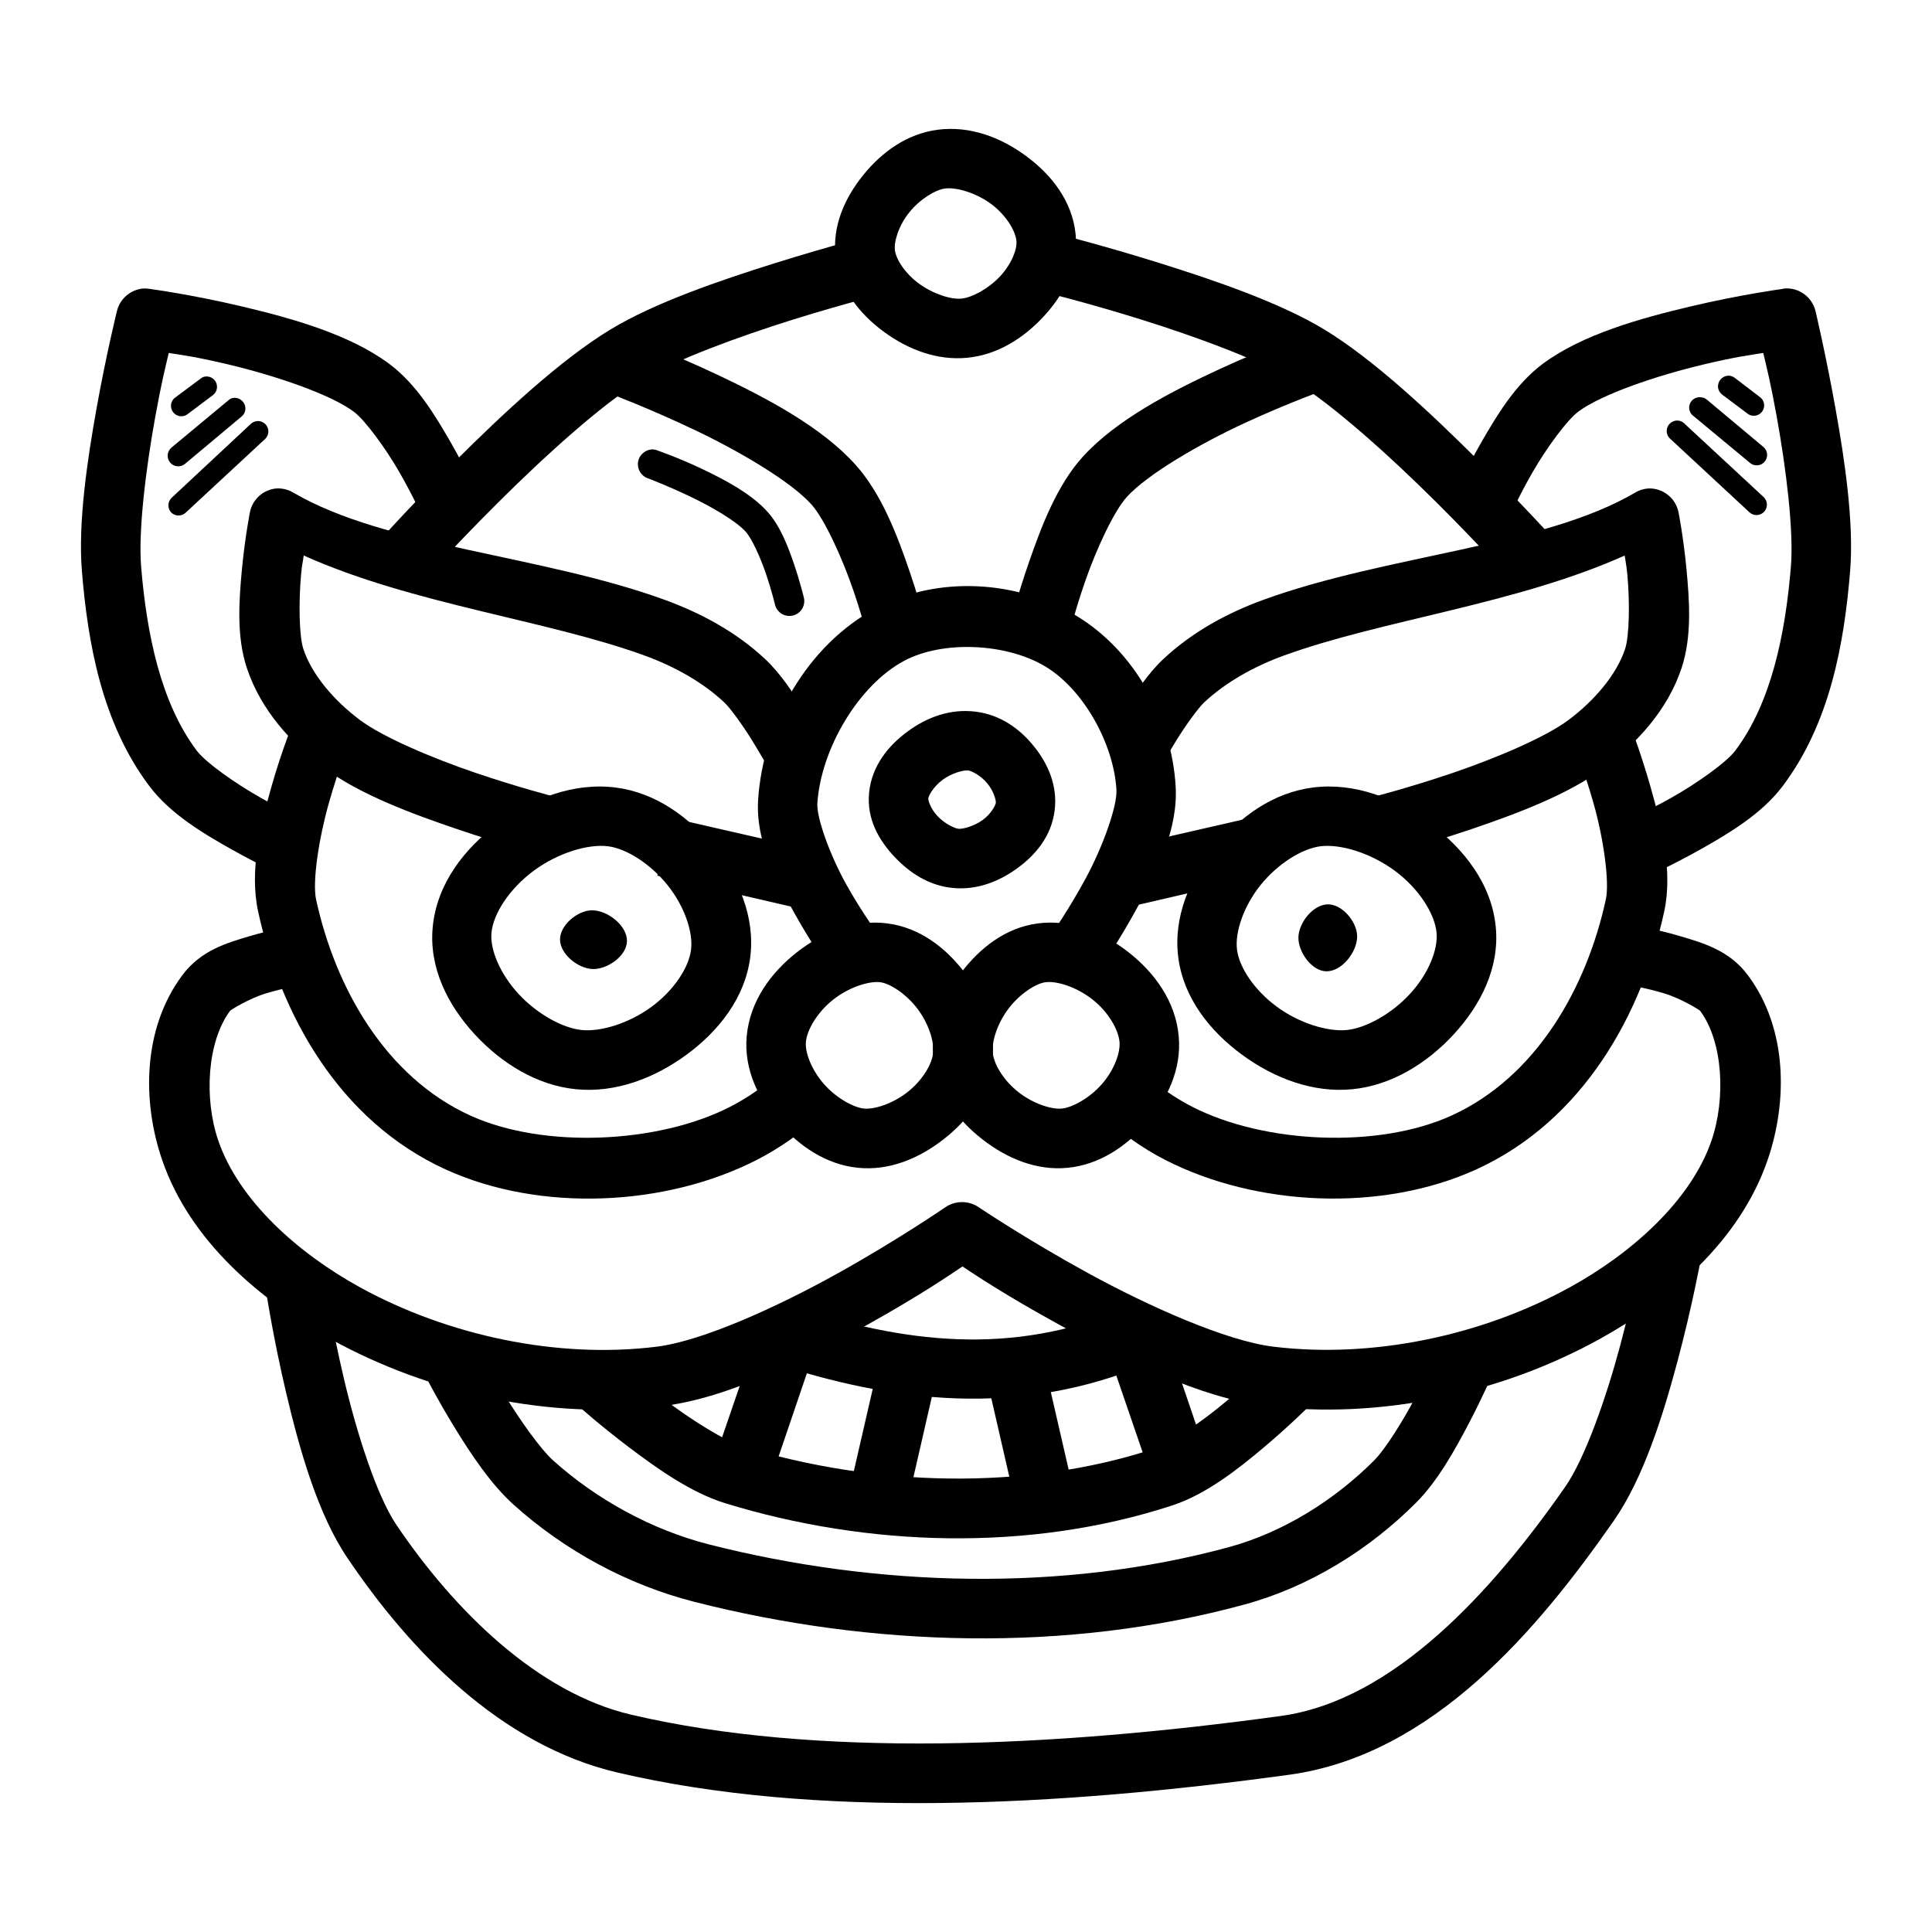 <?xml version="1.0" encoding="UTF-8"?>
<!-- Uploaded to: SVG Repo, www.svgrepo.com, Generator: SVG Repo Mixer Tools -->
<svg fill="#000000" width="800px" height="800px" version="1.1" viewBox="144 144 512 512" xmlns="http://www.w3.org/2000/svg">
 <g>
  <path d="m376.18 206.04s-12.027 3.07-26.73 7.672c-14.703 4.602-31.914 10.496-43.582 17.551-13.285 8.027-28.672 22.434-41.258 34.984-12.586 12.547-22.082 23.246-22.082 23.246l11.738 10.461s9.266-10.352 21.5-22.547c12.234-12.199 27.641-26.254 38.238-32.656 8.984-5.434 25.867-11.586 40.098-16.039 14.227-4.449 25.918-7.32 25.918-7.32z"/>
  <path d="m311.09 233.58-5.344 14.762s10.211 3.844 22.199 9.531c11.984 5.684 25.691 13.75 31.148 19.875 3.41 3.832 8.145 14.133 11.156 23.012 3.016 8.879 4.766 16.387 4.766 16.387l15.34-3.719s-1.957-8.141-5.231-17.781c-3.273-9.641-7.438-20.66-14.293-28.359-8.902-9.992-23.43-17.68-36.145-23.711s-23.594-9.996-23.594-9.996z"/>
  <path d="m376.18 305.17c-18.324 9.793-29.93 30.555-31.262 50.672-0.73 11.066 4.731 21.406 9.645 30.219 4.914 8.809 9.879 15.691 9.879 15.691l12.785-9.414s-4.574-6.109-8.949-13.945c-4.375-7.84-7.918-17.754-7.672-21.5 0.953-14.371 10.848-31.273 23.012-37.773 10.27-5.488 27.141-4.676 37.422 1.512 10.07 6.059 18.105 20.418 18.828 32.656 0.238 4.344-3.578 15.051-8.137 23.477-4.559 8.426-9.18 14.992-9.18 14.992l12.785 9.18s5.16-7.359 10.227-16.734c5.07-9.375 10.672-20.426 9.996-31.844-1.047-17.742-10.719-35.785-26.383-45.211-15.574-9.371-36.656-10.711-52.996-1.977z"/>
  <path d="m307.14 352.7c-11.059-1.398-22.172 2.879-31.148 9.531-8.977 6.652-16.219 16.023-17.316 27.43-1.047 10.844 4.059 20.785 11.156 28.473 7.102 7.688 16.488 13.512 26.848 14.527 10.469 1.023 20.801-2.941 29.289-9.18 8.488-6.242 15.477-15.035 16.852-25.801 1.355-10.656-3.082-20.902-9.645-29.055-6.566-8.152-15.535-14.598-26.035-15.922zm-1.977 15.574c4.812 0.605 11.156 4.602 15.691 10.227 4.535 5.629 6.871 12.547 6.277 17.199-0.605 4.762-4.551 10.762-10.461 15.109-5.91 4.344-13.367 6.66-18.48 6.16-5.004-0.477-11.824-4.215-16.734-9.531-4.91-5.312-7.641-11.75-7.207-16.27 0.477-5.082 4.809-11.68 11.156-16.387 6.352-4.707 14.387-7.188 19.758-6.508z"/>
  <path d="m321.79 360.72-3.602 15.34 38.703 8.949 3.488-15.457z"/>
  <path d="m217.3 273.44c-3.531 0.293-6.434 2.91-7.086 6.394 0 0-1.32 6.762-2.094 14.992-0.77 8.23-1.492 17.738 1.281 26.148 3.731 11.305 11.902 20.094 20.453 26.5 9.449 7.078 23.387 12.215 35.332 16.27 11.945 4.051 21.848 6.625 21.848 6.625l3.949-15.227s-9.469-2.43-20.805-6.277c-11.332-3.844-24.637-9.445-30.797-14.062-6.785-5.082-12.719-11.938-14.992-18.828-1.105-3.352-1.273-12.355-0.594-19.758 0.238-2.766 0.418-2.863 0.695-5 28.824 12.934 64.324 17.055 90.305 26.5 7.926 2.879 15.438 7.082 21.152 12.434 1.559 1.457 4.91 6.09 7.32 9.996 2.41 3.902 4.184 7.09 4.184 7.09l13.945-7.32s-1.953-3.766-4.648-8.137c-2.695-4.367-5.914-9.309-9.996-13.133-7.75-7.262-17.199-12.266-26.613-15.691-32.746-11.902-73.918-14.086-98.324-28.359l0.004 0.008c-1.359-0.84-2.941-1.242-4.535-1.16z"/>
  <path d="m402.56 332.6c-6.824-0.852-12.957 1.527-18.016 5.231-5.059 3.703-9.527 9.09-10.227 16.27-0.672 6.91 2.59 12.535 6.625 16.852 4.039 4.32 9.176 7.75 15.574 8.367 6.453 0.625 12.277-1.738 17.086-5.231 4.809-3.492 9-8.441 9.879-15.227 0.867-6.731-1.84-12.617-5.574-17.199-3.738-4.582-8.793-8.246-15.34-9.066zm-1.977 15.574c0.934 0.117 3.426 1.418 5.113 3.488 1.684 2.066 2.289 4.457 2.207 5.113-0.117 0.707-1.262 2.914-3.488 4.535-2.227 1.617-5.231 2.441-6.391 2.328-1.113-0.117-3.75-1.41-5.574-3.367-1.832-1.957-2.492-4.141-2.441-4.648 0.059-0.773 1.406-3.219 3.84-5 2.434-1.777 5.539-2.59 6.742-2.441z"/>
  <path d="m491.93 352.7c-10.496 1.328-19.469 7.769-26.035 15.922-6.566 8.152-11.004 18.402-9.645 29.055 1.375 10.766 8.363 19.559 16.852 25.801 8.488 6.242 18.82 10.207 29.289 9.18 10.359-1.016 19.746-6.84 26.848-14.527 7.102-7.688 12.203-17.629 11.156-28.473-1.102-11.406-8.457-20.777-17.434-27.43-8.977-6.648-19.973-10.926-31.031-9.531zm1.977 15.574c5.367-0.68 13.406 1.805 19.758 6.508 6.352 4.707 10.551 11.309 11.039 16.387 0.418 4.523-2.18 10.957-7.09 16.27-4.91 5.312-11.73 9.039-16.734 9.531-5.113 0.477-12.57-1.816-18.48-6.16s-9.969-10.348-10.578-15.109c-0.594-4.652 1.742-11.57 6.277-17.199 4.535-5.629 10.992-9.621 15.805-10.227z"/>
  <path d="m581.07 273.44c-1.355 0.051-2.676 0.449-3.832 1.16-24.406 14.273-65.691 16.453-98.438 28.359-9.418 3.426-18.746 8.43-26.5 15.691-4.082 3.828-7.297 8.766-9.996 13.133-2.695 4.367-4.648 8.137-4.648 8.137l13.945 7.32s1.773-3.184 4.184-7.09c2.41-3.902 5.762-8.535 7.32-9.996 5.711-5.348 13.227-9.555 21.152-12.434 25.977-9.441 61.477-13.566 90.305-26.5 0.297 2.137 0.418 2.231 0.695 5 0.691 7.402 0.535 16.406-0.594 19.758-2.273 6.891-8.211 13.746-14.992 18.828-6.164 4.617-19.465 10.215-30.797 14.062-11.332 3.844-20.805 6.277-20.805 6.277l3.949 15.227s9.902-2.57 21.852-6.625c11.945-4.051 25.766-9.191 35.215-16.27 8.551-6.406 16.84-15.195 20.57-26.5 2.773-8.41 2.047-17.922 1.281-26.148-0.77-8.23-2.094-14.992-2.094-14.992v-0.008c-0.715-3.731-3.988-6.418-7.785-6.391z"/>
  <path d="m490.77 232.18s-10.883 3.762-23.594 9.645c-12.711 5.887-27.219 13.34-36.145 23.129-6.887 7.547-11.016 18.465-14.297 27.895-3.277 9.43-5.231 17.316-5.231 17.316l15.34 3.84s1.754-7.387 4.766-16.039 7.656-18.605 11.043-22.312c5.426-5.949 19.156-13.973 31.148-19.523 11.992-5.551 22.312-9.18 22.312-9.18z"/>
  <path d="m424.41 206.04-3.84 15.34s11.691 2.867 25.918 7.32c14.227 4.449 31.109 10.609 40.098 16.039 10.598 6.406 26.121 20.461 38.352 32.656 12.234 12.199 21.5 22.547 21.5 22.547l11.738-10.461s-9.613-10.695-22.199-23.246c-12.586-12.547-27.859-26.953-41.141-34.984-11.672-7.055-28.879-12.945-43.582-17.551-14.703-4.602-26.848-7.672-26.848-7.672z"/>
  <path d="m392.56 178.38c-8.18 1.031-14.855 5.914-19.758 11.969-4.898 6.055-8.391 13.625-7.32 21.965 1.082 8.418 6.461 15.016 12.785 19.641s13.969 7.644 22.082 6.856c8.035-0.785 14.926-5.219 20.223-10.926 5.297-5.707 9.309-13.211 8.484-21.734-0.863-8.91-6.461-15.887-13.133-20.805-6.672-4.922-14.785-8.051-23.359-6.973zm1.855 15.574h0.117c2.926-0.355 8.078 1.113 12.086 4.07 4.047 2.981 6.492 7.207 6.742 9.762 0.238 2.164-1.203 6.074-4.301 9.414-3.102 3.34-7.519 5.664-10.227 5.926-2.785 0.297-7.531-1.215-11.273-3.949-3.742-2.738-6.086-6.449-6.394-8.832-0.297-2.309 0.977-6.578 3.84-10.109 2.84-3.504 6.883-5.926 9.414-6.277z"/>
  <path d="m222.18 334.23s-3.387 8.145-6.277 18.363-5.844 22.164-3.488 33.008c5.848 26.941 21.25 55.371 49.742 68.34 25.074 11.41 58.277 9.801 82.402-2.559 6.039-3.094 11.586-7.016 16.504-11.508l-10.574-11.621c-3.945 3.606-8.309 6.652-13.016 9.066-19.074 9.773-49.414 11.148-68.801 2.328-22.441-10.211-35.797-33.746-40.91-57.297-1.016-4.695 0.742-16.168 3.367-25.453 2.629-9.285 5.574-16.734 5.574-16.734z"/>
  <path d="m379.31 388.73c-8.918-1.191-17.355 2.316-24.176 7.672-6.82 5.356-12.406 12.926-13.25 22.199-0.805 8.848 3.227 16.848 8.602 23.012 5.379 6.164 12.445 10.988 20.805 11.855 8.438 0.875 16.316-2.516 22.777-7.555 6.461-5.035 11.844-12.043 12.902-20.805 1.043-8.676-2.363-16.836-7.32-23.359-4.957-6.523-11.828-11.879-20.34-13.016zm-1.977 15.574c2.504 0.355 6.734 2.992 9.762 6.973s4.547 8.859 4.184 11.855c-0.355 3.082-2.957 7.305-6.856 10.344-3.898 3.035-8.73 4.586-11.508 4.301-2.703-0.297-7.309-2.762-10.574-6.508-3.266-3.75-5.027-8.289-4.766-11.156 0.297-3.289 3.113-7.969 7.32-11.273 4.215-3.301 9.527-4.922 12.434-4.535z"/>
  <path d="m418.95 388.73c-8.512 1.141-15.262 6.492-20.223 13.016-4.961 6.523-8.367 14.684-7.32 23.359 1.059 8.762 6.438 15.77 12.902 20.805 6.461 5.035 14.34 8.43 22.777 7.555 8.359-0.867 15.426-5.688 20.805-11.855 5.379-6.164 9.289-14.164 8.484-23.012-0.844-9.273-6.43-16.844-13.25-22.199-6.82-5.356-15.258-8.863-24.176-7.672zm2.094 15.574c2.902-0.418 8.227 1.227 12.434 4.535 4.215 3.301 6.906 7.981 7.207 11.273 0.238 2.867-1.379 7.41-4.648 11.156-3.266 3.75-7.879 6.227-10.578 6.508-2.773 0.297-7.609-1.262-11.504-4.301-3.898-3.035-6.484-7.266-6.856-10.344-0.355-2.992 1.156-7.871 4.184-11.855 3.027-3.981 7.254-6.637 9.762-6.973z"/>
  <path d="m300.85 385.24c4.129-0.043 9.379 4.047 9.305 8.176-0.059 3.891-5.152 7.484-9.043 7.394-3.898-0.117-8.68-3.926-8.699-7.828-0.02-3.812 4.625-7.699 8.438-7.742z"/>
  <path d="m503.66 392.1c0.043 4.129-4.047 9.379-8.176 9.305-3.891-0.059-7.484-5.152-7.394-9.043 0.117-3.898 3.926-8.68 7.828-8.699 3.812-0.02 7.699 4.625 7.742 8.438z"/>
  <path d="m475.43 360.72-38.586 8.832 3.488 15.457 38.586-8.949z"/>
  <path d="m575.26 334.23-14.645 5.926s3.066 7.449 5.695 16.734c2.629 9.285 4.273 20.758 3.254 25.453-5.113 23.551-18.469 47.082-40.91 57.297-19.387 8.824-49.609 7.449-68.688-2.328-4.707-2.414-9.066-5.461-13.016-9.066l-10.574 11.621c4.922 4.488 10.348 8.41 16.387 11.508 24.121 12.359 57.328 13.965 82.402 2.559 28.492-12.965 44.012-41.395 49.859-68.34 2.356-10.844-0.715-22.789-3.602-33.008-2.891-10.219-6.16-18.363-6.16-18.363z"/>
  <path d="m221.02 389.55s-5.062 0.805-10.926 2.559c-5.859 1.754-12.816 3.676-17.781 10.344-10.605 14.238-10.613 33.586-5.348 48.93 7.426 21.652 26.289 37.359 44.746 47.535 26.312 14.504 58.168 21.422 88.211 17.664 17.137-2.141 37.25-12.203 53.926-21.5 14.199-7.918 22.121-13.379 25.219-15.457 3.129 2.066 11.195 7.523 25.684 15.457 16.984 9.301 37.402 19.395 54.738 21.5 30.02 3.648 62-3.152 88.328-17.664 18.457-10.172 37.203-25.883 44.629-47.535 5.262-15.344 5.375-34.688-5.231-48.93-4.961-6.672-12.039-8.59-17.898-10.344-5.859-1.754-10.926-2.559-10.926-2.559l-2.441 15.574s4.254 0.684 8.949 2.09c4.695 1.406 9.52 4.477 9.645 4.648 6.102 8.195 6.836 23.289 3.023 34.402-5.457 15.898-21.109 29.824-37.422 38.816-23.387 12.891-52.348 19.004-78.684 15.805-12.449-1.512-32.852-10.594-49.16-19.523-16.309-8.93-28.938-17.434-28.938-17.434l0.004-0.004c-2.668-1.805-6.168-1.805-8.832 0 0 0-12.359 8.512-28.359 17.434-15.996 8.918-35.918 18-48.113 19.523-26.281 3.289-55.398-2.91-78.797-15.805-16.312-8.992-31.969-22.918-37.422-38.816-3.812-11.113-2.965-26.207 3.137-34.402 0.117-0.18 4.949-3.242 9.645-4.648 4.695-1.406 8.832-2.09 8.832-2.09z"/>
  <path d="m182.09 220.45c-3.394 0.234-6.254 2.625-7.086 5.926 0 0-2.809 11.359-5.344 25.453-2.539 14.094-5.012 30.75-3.949 43.582 1.566 18.98 5.262 40.191 17.898 56.949 5.57 7.383 14.332 12.57 21.965 16.852 7.637 4.285 14.18 7.207 14.18 7.207l6.394-14.41s-5.992-2.629-12.902-6.508c-6.91-3.875-14.734-9.434-17.086-12.551-9.582-12.703-13.293-31.016-14.762-48.812-0.781-9.445 1.273-25.953 3.719-39.516 1.715-9.496 2.664-13.051 3.602-17.086 3.934 0.629 7.144 1 15.691 3.023 12.469 2.957 27.105 7.891 33.355 12.551 2.91 2.172 8.328 9.504 12.086 16.039 3.754 6.535 6.277 12.203 6.277 12.203l14.41-6.508s-2.922-6.352-7.09-13.598c-4.164-7.246-9.129-15.477-16.27-20.805-10.48-7.816-25.781-12.082-39.051-15.227-13.27-3.148-24.406-4.648-24.406-4.648h-0.004c-0.535-0.094-1.082-0.133-1.625-0.117z"/>
  <path d="m616.87 220.45c-0.16 0.035-0.32 0.074-0.477 0.117 0 0-11.137 1.504-24.406 4.648-13.27 3.141-28.684 7.406-39.168 15.227-7.144 5.324-12.105 13.559-16.27 20.805-4.164 7.246-6.973 13.598-6.973 13.598l14.297 6.508s2.516-5.672 6.277-12.203c3.754-6.535 9.176-13.867 12.086-16.039 6.25-4.66 20.887-9.598 33.355-12.551 8.543-2.023 11.758-2.391 15.691-3.023 0.941 4.035 1.891 7.59 3.606 17.086 2.445 13.562 4.5 30.07 3.719 39.516-1.469 17.797-5.176 36.109-14.762 48.812-2.352 3.117-10.176 8.676-17.086 12.551-6.91 3.875-12.898 6.508-12.898 6.508l6.391 14.41s6.543-2.922 14.18-7.207c7.633-4.285 16.395-9.469 21.965-16.852 12.641-16.758 16.332-37.969 17.898-56.949 1.059-12.832-1.41-29.492-3.949-43.582-2.539-14.094-5.231-25.453-5.231-25.453h-0.004c-0.938-3.723-4.426-6.227-8.254-5.926z"/>
  <path d="m353.51 490.08-5 14.992c31.68 10.438 65.391 14.887 100.18 0.117l-6.16-14.527c-30.441 12.922-59.164 9.254-89.023-0.594z"/>
  <path d="m307.84 504.95-10.461 11.738s5.723 5.125 13.25 10.809c7.523 5.688 16.531 12.098 25.566 14.875 37.691 11.582 80.523 12.98 118.43 0.594 9.027-2.953 17.453-9.605 24.523-15.574 7.07-5.969 12.434-11.391 12.434-11.391l-11.156-11.043s-4.914 4.879-11.391 10.344c-6.477 5.469-15.008 11.266-19.293 12.668-34.176 11.18-74.207 10-109.02-0.695-4.707-1.445-13.613-7.059-20.57-12.32s-12.32-9.996-12.32-9.996z"/>
  <path d="m344.56 498.1-12.203 35.562 14.992 5.113 12.086-35.562z"/>
  <path d="m377.11 504.14-8.715 37.887 15.34 3.602 8.719-38.004z"/>
  <path d="m453 498.1-14.992 5.113 12.203 35.562 14.875-5.113z"/>
  <path d="m420.46 504.14-15.34 3.488 8.715 38.004 15.34-3.602z"/>
  <path d="m271 501.93-13.945 7.32s3.023 5.875 7.32 12.898c4.301 7.023 9.613 15.09 15.691 20.57 13.523 12.191 30.301 21.301 48 25.801 46.988 11.949 98.566 13.555 145.74 0.695 17.289-4.711 33.137-14.602 45.559-27.078 5.652-5.684 10.141-13.77 13.832-20.805 3.688-7.031 6.277-13.016 6.277-13.016l-14.41-6.277s-2.402 5.488-5.812 11.969c-3.402 6.488-8.141 14.055-11.043 16.969-10.605 10.652-24.27 19.141-38.469 23.012-44.031 12-93.215 10.652-137.84-0.695-15.062-3.832-29.789-11.871-41.375-22.312-3.289-2.969-8.676-10.566-12.668-17.086-3.992-6.519-6.856-11.969-6.856-11.969z"/>
  <path d="m579.1 475.32s-2.027 11.336-5.695 25.105c-3.664 13.766-9.324 30.027-14.645 37.656-19.246 27.605-45.426 56.566-75.312 60.668-60.816 8.344-123.18 11.152-172.24-0.355-24.699-5.789-46.828-27.547-62.18-50.324-5.242-7.781-10.512-24.406-13.832-38.469-3.32-14.062-5.113-25.684-5.113-25.684l-15.574 2.207s1.855 12.301 5.344 27.078c3.488 14.777 8.293 31.914 16.156 43.582 16.598 24.633 40.633 49.691 71.594 56.949 52.457 12.297 116.29 9.051 178.05 0.594 38.121-5.231 65.988-38.59 86.004-67.293 7.91-11.344 13.117-28.082 16.969-42.535s6.043-26.5 6.043-26.5z"/>
  <path d="m198.24 243.8c-0.43 0.105-0.828 0.309-1.16 0.598l-6.856 5.113v-0.004c-1.059 0.949-1.219 2.543-0.379 3.688 0.844 1.141 2.414 1.457 3.633 0.727l6.973-5.231c1.004-0.781 1.34-2.148 0.816-3.305-0.523-1.16-1.773-1.809-3.023-1.574z"/>
  <path d="m205.56 249.5c-0.387 0.117-0.746 0.324-1.047 0.594l-15.109 12.551 0.004 0.004c-1.164 1-1.309 2.75-0.324 3.926 0.984 1.176 2.734 1.344 3.922 0.375l14.992-12.551c0.652-0.523 1.035-1.316 1.035-2.152 0-0.836-0.383-1.629-1.035-2.152-0.668-0.578-1.578-0.801-2.438-0.594z"/>
  <path d="m211.72 255.66c-0.48 0.113-0.922 0.355-1.277 0.695l-20.918 19.523-0.004 0.004c-0.57 0.52-0.895 1.258-0.895 2.035 0 0.773 0.324 1.512 0.895 2.035 1.086 0.93 2.699 0.875 3.719-0.121l20.918-19.41h0.004c0.961-0.828 1.23-2.207 0.652-3.34-0.578-1.133-1.855-1.719-3.094-1.426z"/>
  <path d="m601.88 243.57c-0.719 0.055-1.383 0.387-1.859 0.926-0.527 0.57-0.793 1.34-0.723 2.117 0.066 0.773 0.461 1.484 1.082 1.953l6.973 5.231c1.219 0.73 2.789 0.414 3.633-0.73 0.84-1.141 0.676-2.734-0.379-3.684l-6.856-5.231c-0.527-0.418-1.188-0.629-1.855-0.594z"/>
  <path d="m594.55 249.27c-1.223-0.066-2.348 0.684-2.75 1.844-0.402 1.156 0.008 2.445 1.008 3.152l14.992 12.434v0.004c1.16 0.945 2.859 0.793 3.836-0.34 0.977-1.133 0.871-2.84-0.234-3.844l-14.992-12.551c-0.512-0.457-1.176-0.703-1.859-0.699z"/>
  <path d="m587.81 255.54c-1.004 0.242-1.789 1.023-2.035 2.027-0.246 1.008 0.094 2.062 0.875 2.738l20.918 19.41h0.004c1.02 0.996 2.637 1.051 3.719 0.121 0.566-0.488 0.91-1.184 0.957-1.926 0.043-0.746-0.215-1.477-0.719-2.027-0.074-0.086-0.156-0.164-0.238-0.238l-20.918-19.41c-0.039-0.039-0.078-0.078-0.121-0.117-0.672-0.578-1.578-0.801-2.441-0.594z"/>
  <path d="m316.9 263.1c-1.914 0.043-3.519 1.453-3.809 3.348-0.285 1.895 0.832 3.719 2.648 4.324 0 0 5.004 1.891 10.809 4.648 5.809 2.754 12.488 6.59 15.109 9.531 1.629 1.832 3.887 6.859 5.348 11.156 1.457 4.297 2.328 7.902 2.328 7.902 0.195 1.055 0.809 1.984 1.707 2.574 0.895 0.59 1.992 0.789 3.039 0.551 1.043-0.234 1.949-0.891 2.5-1.809 0.555-0.922 0.707-2.027 0.426-3.062 0 0-0.969-4.035-2.559-8.715-1.59-4.684-3.625-10.066-6.973-13.832-4.344-4.875-11.379-8.578-17.551-11.508-6.172-2.926-11.508-4.766-11.508-4.766v0.004c-0.473-0.219-0.988-0.34-1.512-0.359z"/>
 </g>
</svg>